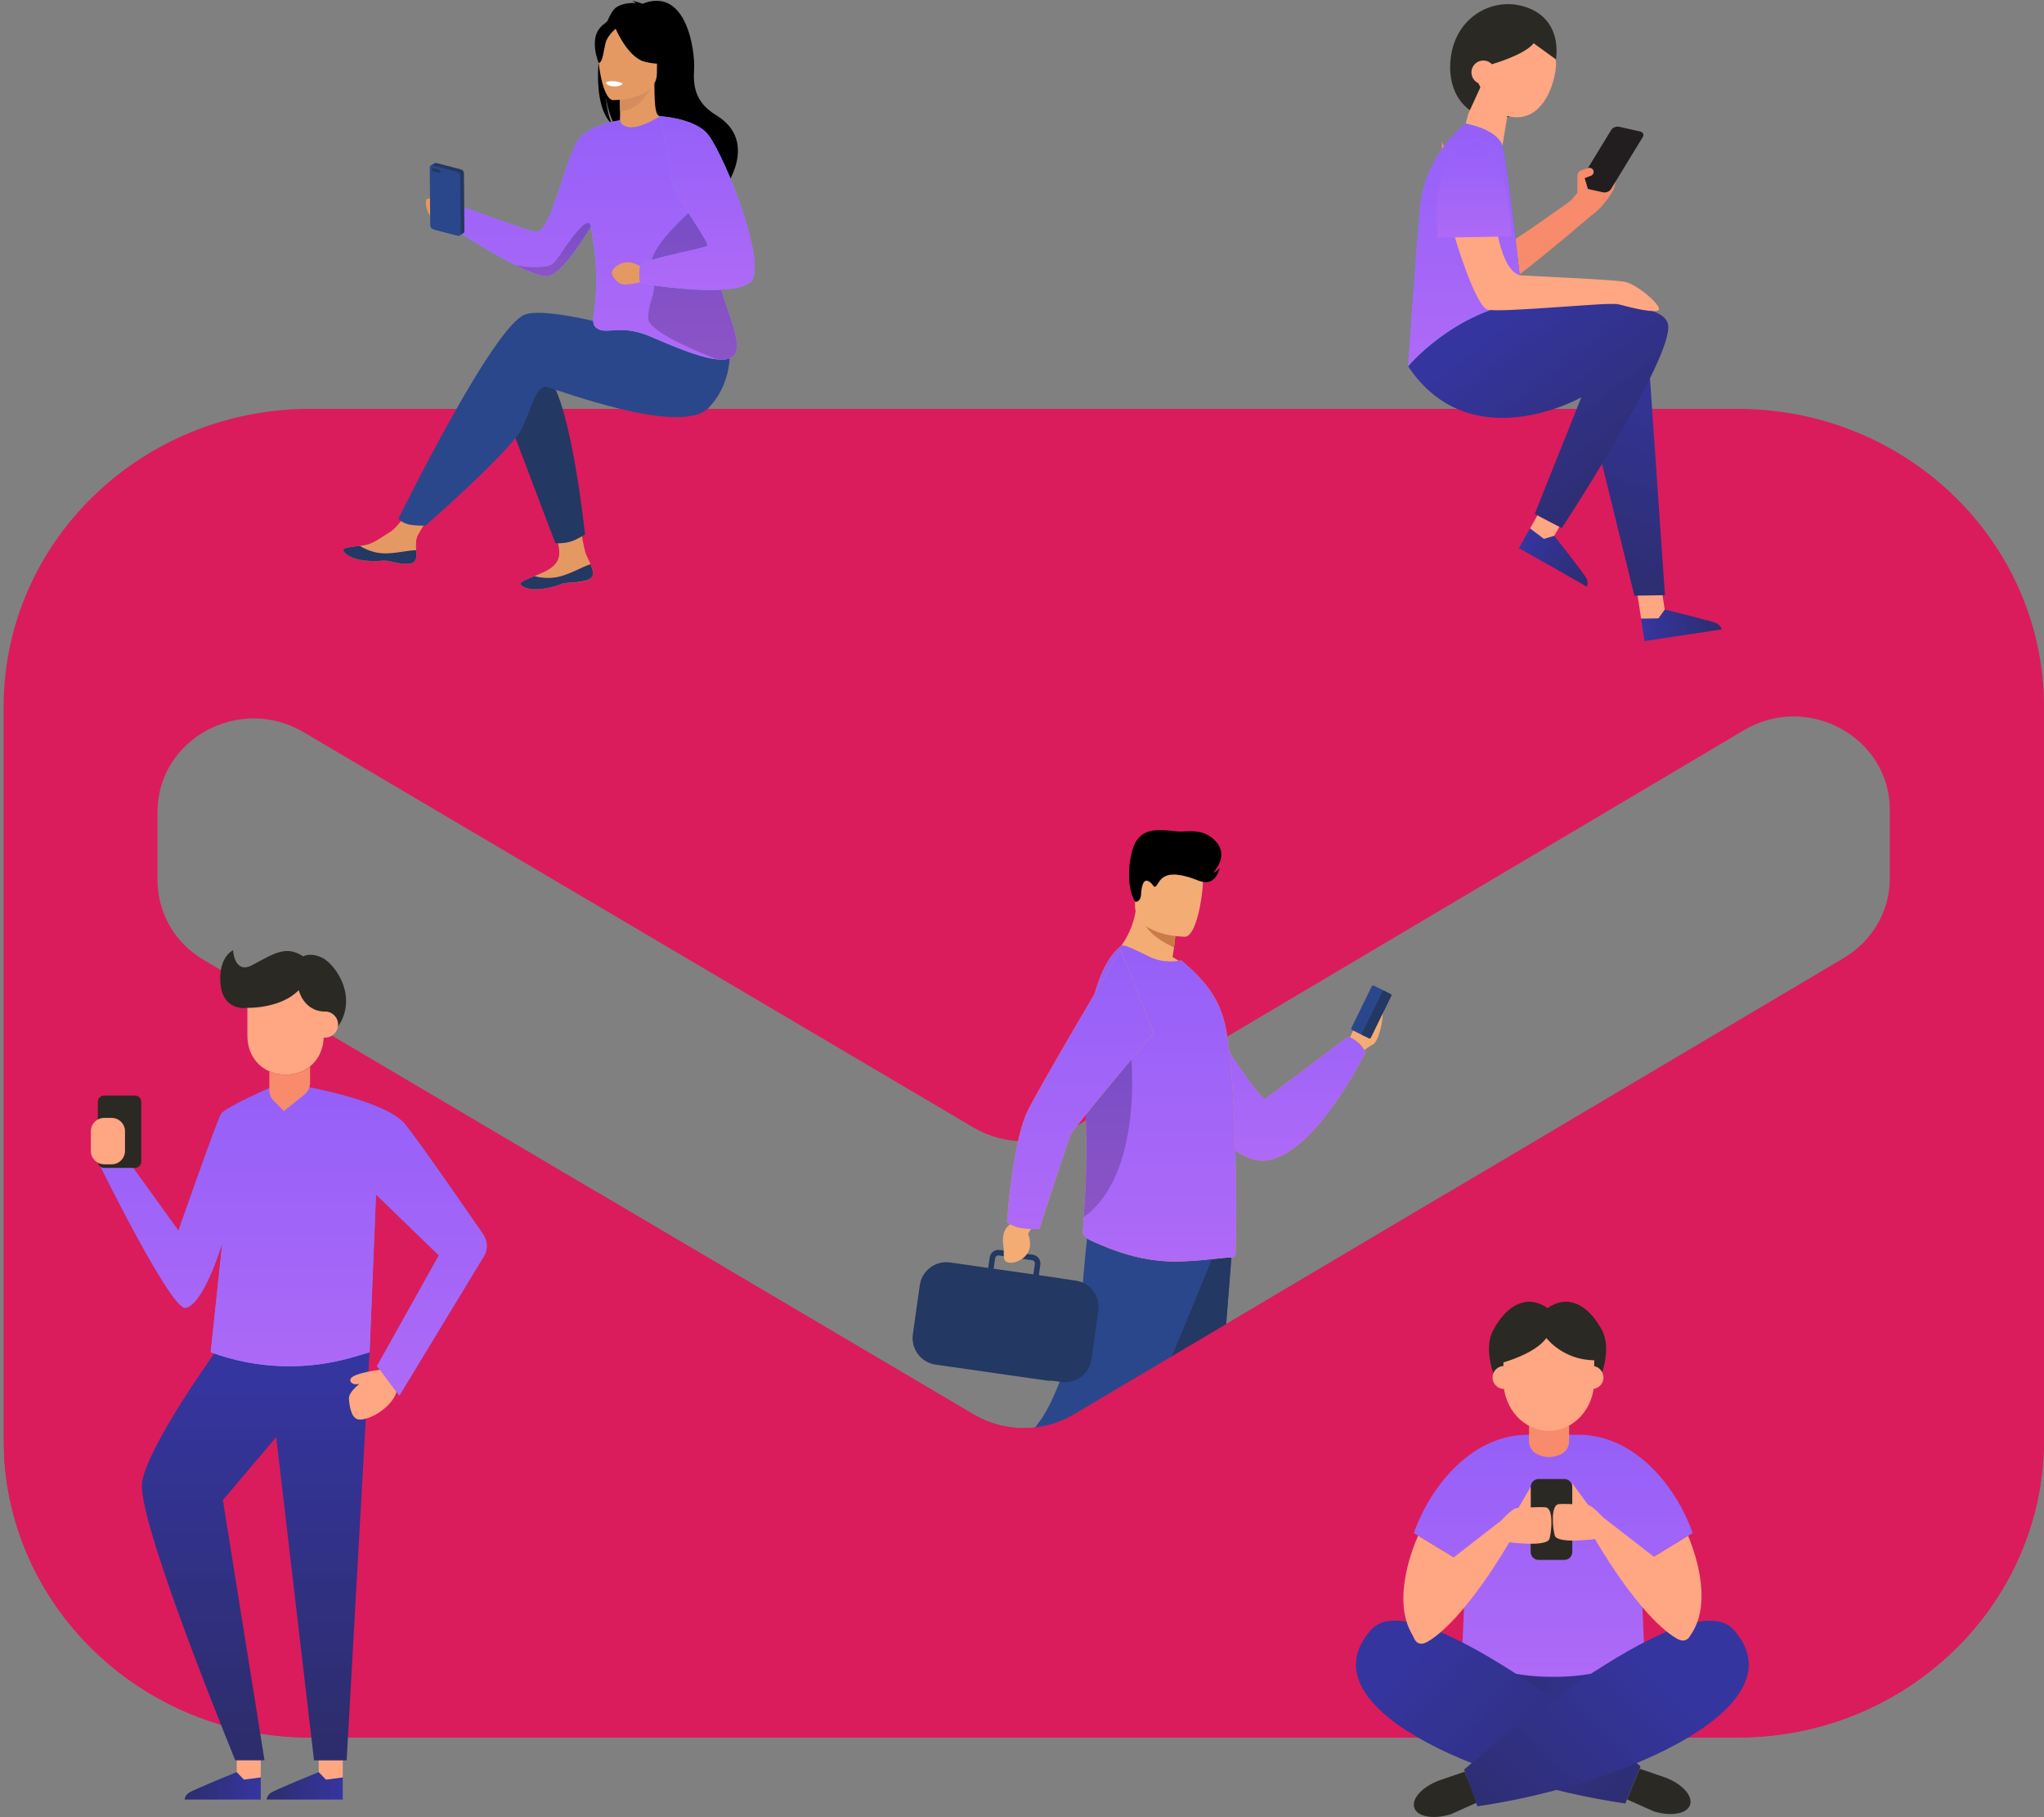 <?xml version="1.0" encoding="UTF-8"?> <svg xmlns="http://www.w3.org/2000/svg" width="495" height="440" viewBox="0 0 495 440" fill="none"><rect x="0" y="0" width="495" height="440" fill="#808080" stroke="none"/><path fill-rule="evenodd" clip-rule="evenodd" d="M75.086 99H420.788C461.774 99 495 131.306 495 171.156V348.554C495 388.405 461.774 420.711 420.788 420.711H75.086C34.1 420.711 0.874 388.405 0.874 348.554V171.156C0.874 131.306 34.1 99 75.086 99ZM259.986 273.051L422.311 176.821C437.802 167.616 457.663 178.494 457.663 196.131V212.674C457.663 220.591 453.426 227.865 446.475 231.984L259.986 342.504C252.571 346.881 243.237 346.881 235.822 342.504L49.334 232.435C42.382 228.379 38.145 221.042 38.145 213.124V196.582C38.145 178.945 58.006 168.131 73.497 177.271L235.822 273.051C243.237 277.428 252.571 277.428 259.986 273.051Z" fill="#DA1C5C"></path><g clip-path="url(#clip0_368_1221)"><path d="M326.465 252.915C326.465 252.915 327.418 248.32 329.798 247.266C332.178 246.213 333.608 241.999 334.561 243.148C335.514 244.297 334.274 251.957 332.465 252.915C330.656 253.873 329.798 254.86 329.798 254.86L326.465 252.915Z" fill="#F4AC75"></path><path d="M285.592 234.623C285.592 234.623 300.77 261.236 306.276 266.133L326.465 251.001C326.465 251.001 329.394 251.905 330.677 254.861C330.677 254.861 318.416 279.972 306.346 281.037C294.275 282.102 277.333 250.94 277.333 250.94L285.592 234.625V234.623Z" fill="#E58638"></path><path d="M285.592 234.623C285.592 234.623 300.77 261.236 306.276 266.133L326.465 251.001C326.465 251.001 329.394 251.905 330.677 254.861C330.677 254.861 318.416 279.972 306.346 281.037C294.275 282.102 277.333 250.94 277.333 250.94L285.592 234.625V234.623Z" fill="url(#paint0_linear_368_1221)"></path><path d="M298.318 303.093C298.318 303.093 297.279 316.136 296.055 331.814C294.393 353.112 292.396 379.273 292.198 384.229C291.857 392.835 290.486 406.6 290.486 406.6C290.486 406.6 287.236 409.87 280.73 408.491C280.73 408.491 274.933 388.84 273.275 368.048C273.25 367.708 273.223 367.365 273.198 367.02C271.658 345.854 269.262 301.283 269.262 301.283L298.318 303.09V303.093Z" fill="#2B478B"></path><path d="M298.318 303.092C298.318 303.092 297.279 316.135 296.055 331.814L273.275 368.05C273.25 367.71 273.223 367.367 273.198 367.022C271.658 345.856 269.262 301.285 269.262 301.285L298.318 303.092Z" fill="#233862"></path><path d="M293.568 304.641C293.568 304.641 274.824 351.877 262.501 374.076C250.177 396.275 246.325 402.471 246.325 402.471C246.325 402.471 239.263 399.63 238.621 397.696C238.621 397.696 243.335 354.84 251.589 344.394C256.252 338.491 261.731 320.776 261.988 314.58C262.246 308.385 263.657 296.125 263.657 296.125L293.57 304.643L293.568 304.641Z" fill="#2B478B"></path><path d="M283.957 231.726C284.79 226.779 284.815 223.848 284.815 223.848L275.305 216.143C275.658 226.738 268.905 231.83 268.905 231.83C268.905 231.83 281.579 238.101 288.903 235.778C288.903 235.778 287.098 233.46 283.955 231.724L283.957 231.726Z" fill="#F4AC75"></path><path d="M286.983 226.821C286.983 226.821 274.718 226.778 274.863 219.1C275.007 211.422 273.521 206.246 281.358 205.95C289.194 205.653 290.66 208.611 291.231 211.186C291.802 213.76 290.174 226.635 286.981 226.821H286.983Z" fill="#F4AC75"></path><path d="M299.126 304.178C298.905 304.362 298.649 304.473 298.356 304.473C295.605 304.437 287.584 305.971 280.798 305.27C275.075 304.718 270.012 303.013 264.574 300.563C263.851 300.239 262.189 299.347 262.228 298.534C262.252 297.646 262.34 296.357 262.449 294.733C262.833 289.089 263.504 279.384 262.851 268.187C262.733 266.1 262.672 264.034 262.663 261.998C262.607 246.821 265.601 233.474 271.615 228.956C272.13 228.586 275.283 230.136 278.182 231.573C280.861 232.902 283.537 233.047 286.068 232.534L288.598 234.781C291.678 237.658 295.054 241.567 296.52 247.502C297.769 252.553 298.5 261.662 298.905 271.102C299.088 275.379 299.234 279.695 299.273 283.788V283.936C299.309 284.342 299.309 284.785 299.309 285.191C299.456 295.7 299.309 304.033 299.126 304.18V304.178Z" fill="#EE9849"></path><path d="M299.126 304.178C298.905 304.362 298.649 304.473 298.356 304.473C295.605 304.437 287.584 305.971 280.798 305.27C275.075 304.718 270.012 303.013 264.574 300.563C263.851 300.239 262.189 299.347 262.228 298.534C262.252 297.646 262.34 296.357 262.449 294.733C262.833 289.089 263.504 279.384 262.851 268.187C262.733 266.1 262.672 264.034 262.663 261.998C262.607 246.821 265.601 233.474 271.615 228.956C272.13 228.586 275.283 230.136 278.182 231.573C280.861 232.902 283.537 233.047 286.068 232.534L288.598 234.781C291.678 237.658 295.054 241.567 296.52 247.502C297.769 252.553 298.5 261.662 298.905 271.102C299.088 275.379 299.234 279.695 299.273 283.788V283.936C299.309 284.342 299.309 284.785 299.309 285.191C299.456 295.7 299.309 304.033 299.126 304.18V304.178Z" fill="url(#paint1_linear_368_1221)"></path><path d="M262.451 294.736C262.835 289.092 263.506 279.386 262.853 268.189C262.736 266.102 262.675 264.036 262.666 262C265.172 255.888 267.218 251.459 267.218 251.459H273.535C273.535 251.459 278.164 283.255 262.451 294.736Z" fill="url(#paint2_linear_368_1221)"></path><path d="M262.451 294.736C262.835 289.092 263.506 279.386 262.853 268.189C262.736 266.102 262.675 264.036 262.666 262C265.172 255.888 267.218 251.459 267.218 251.459H273.535C273.535 251.459 278.164 283.255 262.451 294.736Z" fill="black" fill-opacity="0.2"></path><path d="M221.066 323.068L222.748 311.197C223.249 307.66 226.54 305.178 230.058 305.682L239.315 307.008L239.674 304.477C239.841 303.305 240.923 302.49 242.086 302.656L250.13 303.809C250.692 303.889 251.191 304.186 251.535 304.647C251.878 305.106 252.022 305.671 251.941 306.236L251.582 308.768L256.945 309.535C257.158 309.565 257.368 309.608 257.573 309.658L260.516 310.08C264.021 310.582 266.48 313.876 265.981 317.402L264.317 329.137C263.817 332.66 260.541 335.133 257.034 334.631L254.834 334.316C254.378 334.352 253.91 334.338 253.438 334.27L226.551 330.417C223.033 329.913 220.564 326.606 221.066 323.068ZM249.942 305.14L241.898 303.987C241.817 303.975 241.738 303.977 241.659 303.987C241.325 304.041 241.047 304.309 240.997 304.663L240.638 307.195L250.259 308.573L250.618 306.041C250.679 305.605 250.376 305.199 249.942 305.135V305.14Z" fill="#233862"></path><path d="M250.164 296.712L248.965 298.79C248.965 298.79 251.313 303.791 245.742 305.657C245.742 305.657 243.344 306.266 243.14 304.595C242.935 302.924 243.29 303.58 242.942 301.221C242.594 298.862 243.511 296.762 245.241 296.199L246.607 294.885L250.166 296.71L250.164 296.712Z" fill="#F4AC75"></path><path d="M246.984 297.281C249.258 297.726 251.724 297.547 251.724 297.547C251.724 297.547 258.477 276.578 259.346 274.662C260.215 272.746 279.402 250.075 279.402 250.075L271.41 229.967C271.41 229.967 250.658 264.814 248.551 269.711C245.069 277.802 243.861 295.944 243.861 295.944C243.861 295.944 245.2 296.932 246.986 297.281H246.984Z" fill="#EE9849"></path><path d="M246.984 297.281C249.258 297.726 251.724 297.547 251.724 297.547C251.724 297.547 258.477 276.578 259.346 274.662C260.215 272.746 279.402 250.075 279.402 250.075L271.41 229.967C271.41 229.967 250.658 264.814 248.551 269.711C245.069 277.802 243.861 295.944 243.861 295.944C243.861 295.944 245.2 296.932 246.986 297.281H246.984Z" fill="url(#paint3_linear_368_1221)"></path><path d="M274.976 218.379C274.976 218.379 276.234 218.381 276.324 216.653C276.412 214.925 276.789 212.71 278.09 213.357C279.391 214.004 279.273 215.118 279.944 214.571C280.617 214.024 281.084 211.311 285.195 211.817C289.305 212.324 290.721 214.035 292.76 213.52C294.799 213.005 295.386 210.137 295.386 210.137C295.386 210.137 294.673 211.075 293.803 211.263C293.803 211.263 297.701 207.452 294.542 203.844C291.382 200.234 287.317 201.551 285.174 201.317C280.454 200.804 277.39 200.57 275.344 203.397C273.296 206.221 272.478 214.898 274.976 218.379Z" fill="black"></path><path d="M327.274 248.878L332.194 238.841C332.289 238.645 332.526 238.566 332.718 238.661L335.458 240.019C335.652 240.114 335.731 240.353 335.636 240.548L330.715 250.585C330.62 250.78 330.383 250.86 330.189 250.764L327.45 249.407C327.255 249.311 327.176 249.073 327.271 248.88L327.274 248.878Z" fill="#2B478B"></path><path d="M329.823 250.247L334.828 240.04C334.9 239.892 335.08 239.831 335.227 239.904L336.833 240.701C336.98 240.773 337.041 240.955 336.968 241.102L331.964 251.31C331.892 251.457 331.711 251.518 331.564 251.446L329.959 250.651C329.812 250.579 329.751 250.397 329.823 250.249V250.247Z" fill="#233862"></path><path d="M284.634 226.645C284.634 226.645 284.521 227.975 284.311 229.412C284.311 229.412 279.269 227.246 277.494 224.211C277.494 224.211 279.711 226.045 284.637 226.647L284.634 226.645Z" fill="#C97C47"></path></g><g clip-path="url(#clip1_368_1221)"><path fill-rule="evenodd" clip-rule="evenodd" d="M75.086 99H420.788C461.774 99 495 131.306 495 171.156V348.554C495 388.405 461.774 420.711 420.788 420.711H75.086C34.1 420.711 0.874 388.405 0.874 348.554V171.156C0.874 131.306 34.1 99 75.086 99ZM259.986 273.051L422.311 176.821C437.802 167.616 457.663 178.494 457.663 196.131V212.674C457.663 220.591 453.426 227.865 446.475 231.984L259.986 342.504C252.571 346.881 243.237 346.881 235.822 342.504L49.334 232.435C42.382 228.379 38.145 221.042 38.145 213.124V196.582C38.145 178.945 58.006 168.131 73.497 177.271L235.822 273.051C243.237 277.428 252.571 277.428 259.986 273.051Z" fill="#DA1C5C"></path></g><path d="M355.17 399.67H398.27L408.98 410.38L376.02 420.08L349.24 406.69L355.17 399.67Z" fill="url(#paint4_linear_368_1221)"></path><path d="M409.92 371.201C405.64 359.201 395.48 347.461 382.4 347.401L377.55 347.381H376.15H374.75L369.9 347.401C356.82 347.451 346.66 359.201 342.38 371.201L354.98 378.881L354.04 401.131C362.08 404.901 369.63 406.091 376.15 406.001C382.68 406.091 390.22 404.901 398.26 401.131L397.32 378.881L409.92 371.201Z" fill="url(#paint5_linear_368_1221)"></path><path d="M387.48 333.721C387.89 332.721 390.33 326.421 387.91 321.991C384.48 315.721 379.64 313.371 374.78 316.721C369.91 313.371 365.08 315.721 361.65 321.991C359.23 326.421 361.66 332.721 362.08 333.721H387.49H387.48Z" fill="#2B2923"></path><path d="M364.27 336.32C365.827 336.32 367.09 335.071 367.09 333.53C367.09 331.989 365.827 330.74 364.27 330.74C362.713 330.74 361.45 331.989 361.45 333.53C361.45 335.071 362.713 336.32 364.27 336.32Z" fill="#FFA683"></path><path d="M385.53 336.32C387.071 336.32 388.32 335.071 388.32 333.53C388.32 331.989 387.071 330.74 385.53 330.74C383.989 330.74 382.74 331.989 382.74 333.53C382.74 335.071 383.989 336.32 385.53 336.32Z" fill="#FFA683"></path><path d="M378.2 352.01C376.29 353.07 373.98 353.07 372.07 352.01C370.96 351.4 370.28 350.23 370.28 348.97V343.27H380V348.97C380 350.23 379.31 351.4 378.21 352.01H378.2Z" fill="#F78B6B"></path><path d="M386.07 329.35V334.39C386.07 341.05 381.15 346.45 375.08 346.45C369.01 346.45 364.09 341.05 364.09 334.39V329.88C364.09 329.88 371.79 327.78 374.49 323.98C374.49 323.98 378.51 329.32 386.08 329.36L386.07 329.35Z" fill="#FFA683"></path><path d="M378.85 358.121H372.6C371.545 358.121 370.69 358.976 370.69 360.031V375.791C370.69 376.846 371.545 377.701 372.6 377.701H378.85C379.905 377.701 380.76 376.846 380.76 375.791V360.031C380.76 358.976 379.905 358.121 378.85 358.121Z" fill="#2B2923"></path><path d="M367.72 365.101L370.69 360.031V367.741L367.72 365.101Z" fill="#FFA683"></path><path d="M384.8 364.66L380.76 359.15V366.64L384.8 364.66Z" fill="#FFA683"></path><path d="M397.29 427.701C397.29 427.701 343.39 382.111 332.12 394.551C315.49 412.911 357.4 431.401 393.6 436.691L397.29 427.701Z" fill="url(#paint6_linear_368_1221)"></path><path d="M394.03 435.702L400.45 438.572C404.63 439.872 408.53 439.211 409.28 437.021C410.03 434.821 407.35 431.912 403.25 430.382L397.09 428.271L394.03 435.702Z" fill="#2B2923"></path><path d="M357.76 436.42L351.34 439.29C347.16 440.59 343.26 439.93 342.51 437.74C341.76 435.54 344.44 432.63 348.54 431.1L354.7 428.99L357.76 436.42Z" fill="#2B2923"></path><path d="M354.56 428.46C354.56 428.46 408.51 382.11 419.78 394.55C436.41 412.91 393.97 432.08 357.77 437.37L354.56 428.46Z" fill="url(#paint7_linear_368_1221)"></path><path d="M354.48 378.58L343.2 397.48C336.59 389.59 341.5 376.26 343.41 371.84L354.48 378.58Z" fill="#FFA683"></path><path d="M408.73 396.811L397.84 378.571L408.82 371.881C410.88 376.881 415.01 389.321 408.72 396.811H408.73Z" fill="#FFA683"></path><path d="M346.41 381.461C344.22 383.601 342.51 385.571 342.02 388.591C341.28 393.121 341.63 399.951 345.79 397.471C354.91 392.051 365.51 373.431 365.51 373.431C365.51 373.431 374.68 374.671 375.25 372.571C375.82 370.481 376.2 365.161 374.3 364.971C373.01 364.841 370.67 365.001 367.72 365.101C366.18 365.151 364.65 367.141 363.52 368.191L346.41 381.461Z" fill="#FFA683"></path><path d="M405.36 380.691C407.55 382.831 409.26 384.801 409.75 387.821C410.49 392.351 410.14 399.181 405.98 396.701C396.86 391.281 386.26 372.661 386.26 372.661C386.26 372.661 377.09 373.901 376.52 371.801C375.95 369.711 375.57 364.391 377.47 364.201C378.76 364.071 381.1 364.231 384.05 364.331C385.59 364.381 387.12 366.371 388.25 367.421L405.36 380.691Z" fill="#FFA683"></path><path d="M63.15 430.371V421.891H57.32V432.071L63.15 430.371Z" fill="#FFA683"></path><path d="M63.15 430.37V435.73H44.7C44.7 435.73 44.77 434.78 45.72 434.1C46.67 433.42 57.32 429.08 57.32 429.08L59.08 430.91L63.15 430.37Z" fill="url(#paint8_linear_368_1221)"></path><path d="M83.01 430.371V421.891H77.18V432.071L83.01 430.371Z" fill="#FFA683"></path><path d="M83.01 430.37V435.73H64.56C64.56 435.73 64.63 434.78 65.58 434.1C66.53 433.42 77.18 429.08 77.18 429.08L78.94 430.91L83.01 430.37Z" fill="url(#paint9_linear_368_1221)"></path><path d="M64.06 426.24L53.98 363.22L66.89 347.97L76.05 426.24H83.95L89.49 327.42L52.88 326.32C52.88 326.32 36.01 349.56 34.42 358.79C33.08 366.57 51.23 412.1 56.97 426.23H64.06V426.24Z" fill="url(#paint10_linear_368_1221)"></path><path d="M51.01 327.419C62.21 331.549 74.46 331.929 85.9 328.499L89.5 327.419L91.06 289.219L106.29 303.969L91.3 330.789L96.71 337.899L117.18 304.179C118.17 302.549 118.11 300.499 117.03 298.929C112.71 292.649 101.73 276.749 98.12 272.249C93.59 266.589 74.35 263.189 74.35 263.189H65.86C65.86 263.189 54.54 268.139 53.55 269.699C52.56 271.259 43.22 297.999 43.22 297.999L31.12 281.229L24.4 282.569C24.4 282.569 41.52 317.309 44.92 316.669C49.39 315.829 53.83 300.959 53.83 300.959L51.14 326.429" fill="url(#paint11_linear_368_1221)"></path><path d="M51.01 327.419C62.21 331.549 74.46 331.929 85.9 328.499L89.5 327.419L91.06 289.219L106.29 303.969L91.3 330.789L96.71 337.899L117.18 304.179C118.17 302.549 118.11 300.499 117.03 298.929C112.71 292.649 101.73 276.749 98.12 272.249C93.59 266.589 74.35 263.189 74.35 263.189H65.86C65.86 263.189 54.54 268.139 53.55 269.699C52.56 271.259 43.22 297.999 43.22 297.999L31.12 281.229L24.4 282.569C24.4 282.569 41.52 317.309 44.92 316.669C49.39 315.829 53.83 300.959 53.83 300.959L51.14 326.429" fill="url(#paint12_linear_368_1221)"></path><path d="M59.91 244.03C59.91 244.03 52.89 245.26 53.36 236.1C53.6 231.38 56.44 230.08 56.44 230.08C56.44 230.08 56.73 236 61.07 233.69C66.42 230.85 69.26 228.82 73.41 231.57C73.41 231.57 75.06 230.52 77.94 231.86C81.46 233.5 87.67 242.65 80.54 250.17H68.01L59.92 244.03H59.91Z" fill="#2B2923"></path><path d="M78.41 250.75C78.41 256.52 74.27 260.22 69.16 260.22C64.05 260.22 59.91 256.52 59.91 250.75V244.03C59.91 244.03 67.91 244.29 72.34 239.76C72.34 239.76 73.5 244.67 78.36 244.93L78.41 250.75Z" fill="#FFA683"></path><path d="M78.72 251.24C80.465 251.24 81.88 249.825 81.88 248.08C81.88 246.335 80.465 244.92 78.72 244.92C76.975 244.92 75.56 246.335 75.56 248.08C75.56 249.825 76.975 251.24 78.72 251.24Z" fill="#FFA683"></path><path d="M75.09 258.189V262.169C75.09 263.289 74.59 264.339 73.71 265.039L68.76 269.019L66.31 266.569C65.62 265.889 65.23 264.949 65.23 263.979V259.419C66.43 259.949 67.75 260.229 69.16 260.229C71.42 260.229 73.49 259.509 75.09 258.199V258.189Z" fill="#F78B6B"></path><path d="M32.7 265.27H25.21C24.376 265.27 23.7 265.946 23.7 266.78V281.27C23.7 282.103 24.376 282.78 25.21 282.78H32.7C33.534 282.78 34.21 282.103 34.21 281.27V266.78C34.21 265.946 33.534 265.27 32.7 265.27Z" fill="#2B2923"></path><path d="M92 331.68C92 331.68 85.93 332.37 84.98 333.75C84.43 334.55 85.4 335.5 87.04 335.08C85.59 336.27 84.41 337.6 84.5 338.73C84.71 341.38 85.35 343.65 87.05 343.72C89.6 343.83 94.8 340.87 96.03 337.05L92 331.67V331.68Z" fill="#FFA683"></path><path d="M25.24 270.68H27.03C28.82 270.68 30.27 272.13 30.27 273.92V278.68C30.27 280.47 28.82 281.92 27.03 281.92H25.24C23.45 281.92 22 280.47 22 278.68V273.92C22 272.13 23.45 270.68 25.24 270.68Z" fill="#FFA683"></path><path d="M349.24 34.365C349.24 34.365 361.28 60.595 363.43 59.935C365.57 59.275 380.69 48.365 380.69 48.365L385.82 51.795C385.82 51.795 363.76 70.815 360.95 70.985C358.15 71.145 348.74 48.715 348.74 48.715L349.23 34.365H349.24Z" fill="#F78B6B"></path><path d="M370.54 127.935L374.83 120.365L380.04 123.315L374.89 132.405L370.54 127.935Z" fill="#FFA683"></path><path d="M370.54 127.936C370.44 128.116 367.83 132.716 367.83 132.716L384.3 142.046C384.3 142.046 384.72 141.166 384.21 140.076C383.71 138.986 376.39 129.736 376.39 129.736L373.89 130.476L370.53 127.936H370.54Z" fill="url(#paint13_linear_368_1221)"></path><path d="M397.43 149.797L396.13 141.197L402.04 140.307L403.61 150.617L397.43 149.797Z" fill="#FFA683"></path><path d="M397.43 149.796C397.46 150.006 398.25 155.226 398.25 155.226L416.96 152.396C416.96 152.396 416.75 151.446 415.68 150.906C414.61 150.366 403.15 147.596 403.15 147.596L401.64 149.726L397.43 149.796Z" fill="url(#paint14_linear_368_1221)"></path><path d="M398.59 77.207L403.2 144.117L395.8 144.227L382.35 89.477L398.59 77.207Z" fill="url(#paint15_linear_368_1221)"></path><path d="M368.1 74.056C368.1 74.056 402.54 70.746 403.96 78.596C405.38 86.446 378.22 127.876 378.22 127.876L371.66 124.446L382.96 96.196C382.96 96.196 356.15 111.416 341 88.686L351.39 76.026L368.09 74.056H368.1Z" fill="url(#paint16_linear_368_1221)"></path><path d="M376.7 15.226C378 7.646 374.35 2.376 367.39 1.186C360.44 -0.004 352.73 4.556 351.39 13.546C350.26 21.156 353.79 27.426 360.74 28.616C367.69 29.806 375.4 22.806 376.7 15.226Z" fill="#2B2923"></path><path d="M376.71 14.317L371.41 10.477C369.16 13.317 361.4 15.517 361.4 15.517L361.34 15.597C360.92 15.137 360.36 14.807 359.7 14.697C358.13 14.427 356.65 15.477 356.38 17.047C356.15 18.357 356.86 19.617 358.02 20.147L359.31 22.677C360.54 25.587 363.07 27.957 366.32 28.347C375.26 29.417 377.45 16.067 376.71 14.317Z" fill="#FFA683"></path><path d="M365.28 26.637L363.84 35.297L354.93 29.927L355.62 27.437L359.54 18.887L365.28 26.637Z" fill="#FFA683"></path><path d="M354.93 29.926C354.93 29.926 345.09 37.146 343.9 50.316C342.72 63.476 341 88.686 341 88.686C341 88.686 351.67 75.766 368.73 73.006C368.73 73.006 365.13 39.356 363.83 35.296C362.53 31.236 354.92 29.926 354.92 29.926H354.93Z" fill="url(#paint17_linear_368_1221)"></path><path d="M354.93 29.926C354.93 29.926 345.09 37.146 343.9 50.316C342.72 63.476 341 88.686 341 88.686C341 88.686 351.67 75.766 368.73 73.006C368.73 73.006 365.13 39.356 363.83 35.296C362.53 31.236 354.92 29.926 354.92 29.926H354.93Z" fill="url(#paint18_linear_368_1221)"></path><path d="M362.38 55.016C362.38 55.016 363.87 66.426 368.58 66.696C373.3 66.966 390.19 67.676 393.37 68.216C396.55 68.756 403.41 74.756 401.39 75.226C399.36 75.696 393.69 74.146 391.84 73.626C389.98 73.106 362.99 75.836 360.17 74.946C357.35 74.056 352.12 57.356 351.96 55.886L362.38 55.006V55.016Z" fill="#FFA683"></path><path d="M348.21 57.567C348.21 57.567 345.44 34.517 357.9 34.667C365.14 34.757 366.02 57.227 366.02 57.227L348.22 57.567H348.21Z" fill="url(#paint19_linear_368_1221)"></path><path d="M380.53 48.437L387.64 39.907C388.25 39.297 389.24 39.317 389.82 39.957C391.38 41.697 391.68 44.247 390.53 46.287C389.38 48.327 387.18 51.067 385.48 52.027L380.54 48.437H380.53Z" fill="#F78B6B"></path><path d="M392.16 30.707L397.16 31.827C397.89 31.987 398.2 32.587 397.85 33.157L390.11 45.827C389.76 46.397 388.89 46.727 388.16 46.557L383.16 45.437C382 45.177 382.14 44.717 382.47 44.107L390.21 31.437C390.56 30.867 391.43 30.537 392.16 30.707Z" fill="#221E1F"></path><path d="M381.99 46.916L382.02 42.906C381.89 42.156 382.33 41.416 383.05 41.196L384.65 40.686C385.13 40.536 385.64 40.766 385.85 41.226C386.08 41.746 385.82 42.356 385.29 42.556L384.54 42.836L383.77 43.116L384.55 45.796L381.99 46.916Z" fill="#F78B6B"></path><g clip-path="url(#clip2_368_1221)"><path d="M143.588 138.691C143.638 139.342 143.354 139.814 142.834 140.158C142.834 140.158 142.83 140.162 142.825 140.162C141.865 140.797 140.108 140.992 138.185 141.06C137.94 141.069 137.717 141.08 137.521 141.095C137.469 141.1 137.418 141.103 137.368 141.11C137.328 141.112 137.287 141.117 137.249 141.12C135.355 141.316 135.6 141.871 132.02 142.468C127.939 143.146 126.324 142.004 126.036 141.448C125.793 140.978 127.512 140.283 129.433 139.494C129.525 139.457 129.619 139.417 129.714 139.378C129.97 139.274 130.225 139.166 130.481 139.06C132.765 138.091 135.001 136.979 135.391 134.547C135.802 131.971 133.409 125.059 133.409 125.059L139.866 123.837C139.866 123.837 141.075 131.165 141.666 133.43C141.982 134.639 142.614 135.572 143.021 136.598C143.051 136.67 143.078 136.742 143.104 136.814C143.32 137.418 143.537 138.036 143.585 138.689L143.588 138.691Z" fill="#E49963"></path><path d="M143.588 138.691C143.638 139.342 143.354 139.815 142.834 140.158C142.834 140.158 142.83 140.163 142.825 140.163C141.797 140.743 140.069 140.954 138.187 141.049C137.942 141.062 137.721 141.078 137.521 141.098C137.469 141.103 137.418 141.105 137.368 141.112C137.328 141.115 137.287 141.12 137.249 141.122C135.355 141.319 135.6 141.873 132.02 142.47C127.939 143.149 126.324 142.007 126.036 141.451C125.793 140.98 127.512 140.285 129.433 139.496C130.002 139.668 132.71 140.376 135.781 139.536C138.482 138.799 141.098 137.215 143.021 136.6C143.051 136.672 143.078 136.745 143.104 136.817C143.32 137.421 143.537 138.038 143.585 138.691L143.588 138.691Z" fill="#233862"></path><path d="M100.757 135.16C100.41 136.985 97.82 136.701 94.926 136.018C92.031 135.332 92.725 136.169 88.608 135.747C84.492 135.324 83.232 133.795 83.103 133.181C82.986 132.638 85.018 132.428 87.195 132.159C87.47 132.126 87.744 132.089 88.018 132.053C90.477 131.723 92.265 130.114 94.49 128.787C96.596 127.528 99.713 122.449 99.713 122.449L105.357 122.85C105.357 122.85 102.436 127.387 101.306 129.359C100.642 130.519 100.691 132.045 100.784 133.222C100.832 133.862 100.88 134.517 100.757 135.16Z" fill="#E49963"></path><path d="M94.926 136.018C92.031 135.332 92.725 136.17 88.608 135.748C84.492 135.325 83.232 133.796 83.103 133.182C82.986 132.638 85.018 132.429 87.195 132.16L87.216 132.203C87.216 132.203 89.696 133.939 93.121 133.992C95.911 134.036 98.859 133.209 100.786 133.225C100.835 133.864 100.883 134.52 100.76 135.163C100.412 136.988 97.823 136.704 94.928 136.021L94.926 136.018Z" fill="#233862"></path><path d="M112.615 51.89C112.615 51.89 111.243 48.596 109.765 48.472C108.287 48.349 103.577 47.647 103.248 48.323C102.918 49 103.273 51.427 104.289 52.294C105.305 53.16 111.565 54.526 111.565 54.526L112.617 51.885L112.615 51.89Z" fill="#E49963"></path><path d="M122.07 98.776L134.496 131.516C134.496 131.516 136.364 131.682 138.15 131.149C139.794 130.659 141.671 129.391 141.671 129.391C141.671 129.391 138.394 97.881 132.812 91.369C127.23 84.856 122.07 98.774 122.07 98.774L122.07 98.776Z" fill="#233862"></path><path d="M170.031 85.092C170.031 85.092 135.008 73.525 127.241 76.112C119.473 78.7 96.474 125.611 96.474 125.611C96.474 125.611 97.007 126.312 98.453 126.843C99.796 127.336 103.041 127.277 103.041 127.277C103.041 127.277 123.996 108.937 126.463 103.62C128.931 98.302 129.894 93.248 132.411 93.731C134.928 94.214 164.925 105.823 171.65 98.703C178.375 91.582 176.525 82.42 176.525 82.42L170.031 85.092Z" fill="#2B478B"></path><path d="M148.232 30.109C147.664 28.959 147.023 26.909 146.689 23.251C146.739 23.615 147.406 28.226 149.195 30.825C156.498 35.553 170.553 51.425 170.301 54.456C170.301 54.456 175.135 46.065 175.218 46.014C175.218 46.014 184.167 34.389 173.392 27.863C167.916 24.547 167.907 20.231 168.103 16.481C168.302 12.731 166.452 -3.392 155.571 0.922C155.571 0.922 153.813 0.154 153.03 0.278C153.03 0.278 153.673 0.395 154 0.731C152.734 0.667 150.927 0.775 149.423 1.651C145.441 3.968 142.031 24.479 148.228 30.111L148.232 30.109Z" fill="black"></path><path d="M149.627 31.06C149.591 31.076 153.148 32.894 155.808 32.141C158.308 31.433 159.92 28.157 159.886 28.151C158.822 27.947 158.504 26.485 158.474 20.191L157.995 20.29L149.939 21.962C149.939 21.962 150.145 24.51 150.169 26.913C150.19 28.93 150.085 30.843 149.627 31.064L149.627 31.06Z" fill="#E49963"></path><path d="M149.938 21.959C149.938 21.959 150.144 24.508 150.169 26.911C154.684 26.747 157.037 22.59 157.995 20.289L149.938 21.961L149.938 21.959Z" fill="#D68D5D"></path><path d="M158.821 19.398C158.821 19.398 161.156 15.623 161.697 12.408C162.083 10.112 160.851 1.626 152.357 2.92C152.357 2.92 149.889 3.185 147.58 4.777C145.745 6.045 143.103 8.769 146.144 16.159L146.939 18.657L158.821 19.398Z" fill="black"></path><path d="M148.449 24.246C148.449 24.246 159.134 24.334 159.088 17.651C159.039 10.969 160.387 6.479 153.561 6.14C146.736 5.801 145.428 8.36 144.904 10.595C144.38 12.829 145.667 24.05 148.449 24.244L148.449 24.246Z" fill="#E49963"></path><path d="M148.692 6.016C148.692 6.016 151.682 13.832 156.181 14.955C160.68 16.077 162.618 14.854 162.618 14.854C162.618 14.854 162.163 12.111 161.407 7.322C161.407 7.322 150.867 2.268 148.692 6.019L148.692 6.016Z" fill="black"></path><path d="M149.422 6.647C149.422 6.647 147.253 8.415 146.733 10.122C146.214 11.829 146.004 15.332 144.985 15.223C144.985 15.223 142.737 9.913 145.189 6.879C147.787 3.661 149.42 6.65 149.42 6.65L149.422 6.647Z" fill="black"></path><path d="M173.657 59.721C174.674 55.275 171.018 46.696 167.216 39.599C163.767 33.166 160.2 27.955 159.884 28.147C150.974 33.559 150.127 29.128 150.127 29.128C150.127 29.128 142.001 30.281 139.73 34.281C136.59 39.812 133.258 56.36 129.847 56.144C128.281 56.044 112.486 50.234 112.486 50.234C112.486 50.234 109.884 52.722 110.411 55.747C110.411 55.747 118.229 60.909 124.831 64.192C128.323 65.926 131.476 67.134 132.95 66.774C135.939 66.041 140.56 59.031 143.054 54.906C143.059 54.897 143.065 54.888 143.07 54.879C146.448 73.189 142.097 77.403 144.333 79.317C146.696 81.339 150.022 78.298 157.418 81.445C162.269 83.509 169.004 86.499 173.523 86.99C175.894 87.251 177.658 86.82 178.221 85.21C179.857 80.528 171.714 68.2 173.655 59.726L173.657 59.721Z" fill="#699DEE"></path><path d="M173.657 59.721C174.674 55.275 171.018 46.696 167.216 39.599C163.767 33.166 160.2 27.955 159.884 28.147C150.974 33.559 150.127 29.128 150.127 29.128C150.127 29.128 142.001 30.281 139.73 34.281C136.59 39.812 133.258 56.36 129.847 56.144C128.281 56.044 112.486 50.234 112.486 50.234C112.486 50.234 109.884 52.722 110.411 55.747C110.411 55.747 118.229 60.909 124.831 64.192C128.323 65.926 131.476 67.134 132.95 66.774C135.939 66.041 140.56 59.031 143.054 54.906C143.059 54.897 143.065 54.888 143.07 54.879C146.448 73.189 142.097 77.403 144.333 79.317C146.696 81.339 150.022 78.298 157.418 81.445C162.269 83.509 169.004 86.499 173.523 86.99C175.894 87.251 177.658 86.82 178.221 85.21C179.857 80.528 171.714 68.2 173.655 59.726L173.657 59.721Z" fill="url(#paint20_linear_368_1221)"></path><path d="M150.791 20.174C150.791 20.174 150.6 21.026 148.493 20.913C148.493 20.913 146.726 20.819 146.773 19.884C146.773 19.884 148.481 19.206 150.791 20.177L150.791 20.174Z" fill="white"></path><path d="M178.226 85.207C177.662 86.817 175.898 87.245 173.527 86.987C170.391 85.645 156.845 80.505 156.966 76.943C157.147 71.672 159.517 71.485 157.788 64.995C156.4 59.784 168.795 49.971 170.768 47.843C174.57 54.939 174.676 55.275 173.659 59.722C171.719 68.196 179.862 80.524 178.226 85.207Z" fill="url(#paint21_linear_368_1221)"></path><path d="M178.226 85.207C177.662 86.817 175.898 87.245 173.527 86.987C170.391 85.645 156.845 80.505 156.966 76.943C157.147 71.672 159.517 71.485 157.788 64.995C156.4 59.784 168.795 49.971 170.768 47.843C174.57 54.939 174.676 55.275 173.659 59.722C171.719 68.196 179.862 80.524 178.226 85.207Z" fill="black" fill-opacity="0.2"></path><path d="M143.056 54.905C140.562 59.029 135.941 66.04 132.952 66.772C131.478 67.135 128.325 65.927 124.834 64.19C127.377 64.827 129.842 64.788 132.236 64.535C134.83 64.261 135.557 61.06 139.622 56.233C142.258 53.103 142.917 53.88 143.056 54.905Z" fill="url(#paint22_linear_368_1221)"></path><path d="M143.056 54.905C140.562 59.029 135.941 66.04 132.952 66.772C131.478 67.135 128.325 65.927 124.834 64.19C127.377 64.827 129.842 64.788 132.236 64.535C134.83 64.261 135.557 61.06 139.622 56.233C142.258 53.103 142.917 53.88 143.056 54.905Z" fill="black" fill-opacity="0.2"></path><path d="M155.65 64.888C155.65 64.888 153.375 63.141 151.241 63.58C149.108 64.018 148.073 65.498 148.164 66.171C148.253 66.844 149.399 68.727 151.035 68.881C152.669 69.034 157.309 67.82 157.309 67.82L155.652 64.891L155.65 64.888Z" fill="#E49963"></path><path d="M159.884 28.149C159.884 28.149 168.598 28.615 171.646 32.813C175.941 38.718 186.345 65.068 181.548 68.486C176.146 72.335 155.052 68.593 155.052 68.593C155.052 68.593 154.386 65.584 155.267 64.119C156.149 62.653 170.646 60.179 171.311 59.5C171.976 58.821 162.826 46.451 162.809 44.432C162.793 42.413 159.884 28.147 159.884 28.147L159.884 28.149Z" fill="#699DEE"></path><path d="M159.884 28.149C159.884 28.149 168.598 28.615 171.646 32.813C175.941 38.718 186.345 65.068 181.548 68.486C176.146 72.335 155.052 68.593 155.052 68.593C155.052 68.593 154.386 65.584 155.267 64.119C156.149 62.653 170.646 60.179 171.311 59.5C171.976 58.821 162.826 46.451 162.809 44.432C162.793 42.413 159.884 28.147 159.884 28.147L159.884 28.149Z" fill="url(#paint23_linear_368_1221)"></path><path d="M111.658 41.028L105.676 39.472C105.47 39.42 105.291 39.469 105.165 39.581L105.159 39.581L104.328 40.092L105.123 55.565L110.87 57.059L111.293 57.022L112.254 56.419L112.254 56.415C112.388 56.323 112.473 56.171 112.471 55.972L112.354 41.897C112.351 41.517 112.039 41.126 111.66 41.028L111.658 41.028Z" fill="#233862"></path><path d="M110.868 57.06L104.885 55.504C104.506 55.406 104.195 55.015 104.191 54.635L104.074 40.56C104.071 40.18 104.378 39.952 104.757 40.05L110.739 41.606C111.118 41.705 111.43 42.095 111.433 42.475L111.55 56.55C111.553 56.93 111.247 57.158 110.868 57.06Z" fill="#2B478B"></path><path d="M106.34 41.875L104.944 41.468C104.737 41.406 104.568 41.186 104.573 40.974C104.578 40.763 104.75 40.64 104.96 40.701L106.356 41.108C106.563 41.17 106.732 41.39 106.727 41.602C106.722 41.813 106.549 41.936 106.34 41.875Z" fill="#233862"></path></g><defs><linearGradient id="paint0_linear_368_1221" x1="304.005" y1="321.706" x2="304.005" y2="220.514" gradientUnits="userSpaceOnUse"><stop offset="0.09" stop-color="#C070F5"></stop><stop offset="1" stop-color="#8D5DF9"></stop></linearGradient><linearGradient id="paint1_linear_368_1221" x1="280.798" y1="372.449" x2="280.798" y2="205.644" gradientUnits="userSpaceOnUse"><stop offset="0.09" stop-color="#C070F5"></stop><stop offset="1" stop-color="#8D5DF9"></stop></linearGradient><linearGradient id="paint2_linear_368_1221" x1="268.311" y1="332.609" x2="268.311" y2="238.312" gradientUnits="userSpaceOnUse"><stop offset="0.09" stop-color="#C070F5"></stop><stop offset="1" stop-color="#8D5DF9"></stop></linearGradient><linearGradient id="paint3_linear_368_1221" x1="261.631" y1="356.757" x2="261.631" y2="209.425" gradientUnits="userSpaceOnUse"><stop offset="0.09" stop-color="#C070F5"></stop><stop offset="1" stop-color="#8D5DF9"></stop></linearGradient><linearGradient id="paint4_linear_368_1221" x1="349.24" y1="409.87" x2="408.98" y2="409.87" gradientUnits="userSpaceOnUse"><stop stop-color="#2D2D6E"></stop><stop offset="1" stop-color="#3535A0"></stop></linearGradient><linearGradient id="paint5_linear_368_1221" x1="376.15" y1="457.311" x2="376.15" y2="329.571" gradientUnits="userSpaceOnUse"><stop offset="0.09" stop-color="#C070F5"></stop><stop offset="1" stop-color="#8D5DF9"></stop></linearGradient><linearGradient id="paint6_linear_368_1221" x1="393.58" y1="446.571" x2="341.23" y2="398.271" gradientUnits="userSpaceOnUse"><stop stop-color="#2D2D6E"></stop><stop offset="1" stop-color="#3535A0"></stop></linearGradient><linearGradient id="paint7_linear_368_1221" x1="360.25" y1="447.02" x2="402.48" y2="405.04" gradientUnits="userSpaceOnUse"><stop stop-color="#2D2D6E"></stop><stop offset="1" stop-color="#3535A0"></stop></linearGradient><linearGradient id="paint8_linear_368_1221" x1="44.7" y1="432.41" x2="63.15" y2="432.41" gradientUnits="userSpaceOnUse"><stop stop-color="#2D2D6E"></stop><stop offset="1" stop-color="#3535A0"></stop></linearGradient><linearGradient id="paint9_linear_368_1221" x1="64.57" y1="432.41" x2="83.01" y2="432.41" gradientUnits="userSpaceOnUse"><stop stop-color="#2D2D6E"></stop><stop offset="1" stop-color="#3535A0"></stop></linearGradient><linearGradient id="paint10_linear_368_1221" x1="61.92" y1="419.96" x2="61.92" y2="332.28" gradientUnits="userSpaceOnUse"><stop stop-color="#2D2D6E"></stop><stop offset="1" stop-color="#3535A0"></stop></linearGradient><linearGradient id="paint11_linear_368_1221" x1="71.14" y1="351.069" x2="71.14" y2="211.469" gradientUnits="userSpaceOnUse"><stop offset="0.18" stop-color="#489BFF"></stop><stop offset="1" stop-color="#1375D6"></stop></linearGradient><linearGradient id="paint12_linear_368_1221" x1="71.142" y1="403.282" x2="71.142" y2="240.493" gradientUnits="userSpaceOnUse"><stop offset="0.09" stop-color="#C070F5"></stop><stop offset="1" stop-color="#8D5DF9"></stop></linearGradient><linearGradient id="paint13_linear_368_1221" x1="385.962" y1="138.879" x2="369.491" y2="129.549" gradientUnits="userSpaceOnUse"><stop stop-color="#2D2D6E"></stop><stop offset="1" stop-color="#3535A0"></stop></linearGradient><linearGradient id="paint14_linear_368_1221" x1="416.318" y1="148.862" x2="397.611" y2="151.692" gradientUnits="userSpaceOnUse"><stop stop-color="#2D2D6E"></stop><stop offset="1" stop-color="#3535A0"></stop></linearGradient><linearGradient id="paint15_linear_368_1221" x1="384.295" y1="143.566" x2="403.974" y2="81.409" gradientUnits="userSpaceOnUse"><stop stop-color="#2D2D6E"></stop><stop offset="1" stop-color="#3535A0"></stop></linearGradient><linearGradient id="paint16_linear_368_1221" x1="399.248" y1="118.28" x2="365.43" y2="74.305" gradientUnits="userSpaceOnUse"><stop stop-color="#2D2D6E"></stop><stop offset="1" stop-color="#3535A0"></stop></linearGradient><linearGradient id="paint17_linear_368_1221" x1="342.424" y1="58.373" x2="370.425" y2="63.179" gradientUnits="userSpaceOnUse"><stop offset="0.18" stop-color="#489BFF"></stop><stop offset="1" stop-color="#1375D6"></stop></linearGradient><linearGradient id="paint18_linear_368_1221" x1="354.865" y1="140.11" x2="354.865" y2="12.075" gradientUnits="userSpaceOnUse"><stop offset="0.09" stop-color="#C070F5"></stop><stop offset="1" stop-color="#8D5DF9"></stop></linearGradient><linearGradient id="paint19_linear_368_1221" x1="356.984" y1="77.608" x2="356.984" y2="27.709" gradientUnits="userSpaceOnUse"><stop offset="0.09" stop-color="#C070F5"></stop><stop offset="1" stop-color="#8D5DF9"></stop></linearGradient><linearGradient id="paint20_linear_368_1221" x1="144.969" y1="138.979" x2="143.9" y2="10.338" gradientUnits="userSpaceOnUse"><stop offset="0.09" stop-color="#C070F5"></stop><stop offset="1" stop-color="#8D5DF9"></stop></linearGradient><linearGradient id="paint21_linear_368_1221" x1="168.046" y1="121.459" x2="167.336" y2="35.948" gradientUnits="userSpaceOnUse"><stop offset="0.09" stop-color="#C070F5"></stop><stop offset="1" stop-color="#8D5DF9"></stop></linearGradient><linearGradient id="paint22_linear_368_1221" x1="134.098" y1="77.981" x2="133.867" y2="50.201" gradientUnits="userSpaceOnUse"><stop offset="0.09" stop-color="#C070F5"></stop><stop offset="1" stop-color="#8D5DF9"></stop></linearGradient><linearGradient id="paint23_linear_368_1221" x1="169.144" y1="107.166" x2="168.381" y2="15.261" gradientUnits="userSpaceOnUse"><stop offset="0.09" stop-color="#C070F5"></stop><stop offset="1" stop-color="#8D5DF9"></stop></linearGradient><clipPath id="clip0_368_1221"><rect width="116" height="145" fill="white" transform="translate(221 201)"></rect></clipPath><clipPath id="clip1_368_1221"><rect width="494" height="132" fill="white" transform="translate(1 289)"></rect></clipPath><clipPath id="clip2_368_1221"><rect width="100.252" height="142.238" fill="white" transform="matrix(-1 0.008 0.008 1 182.249 0)"></rect></clipPath></defs></svg> 